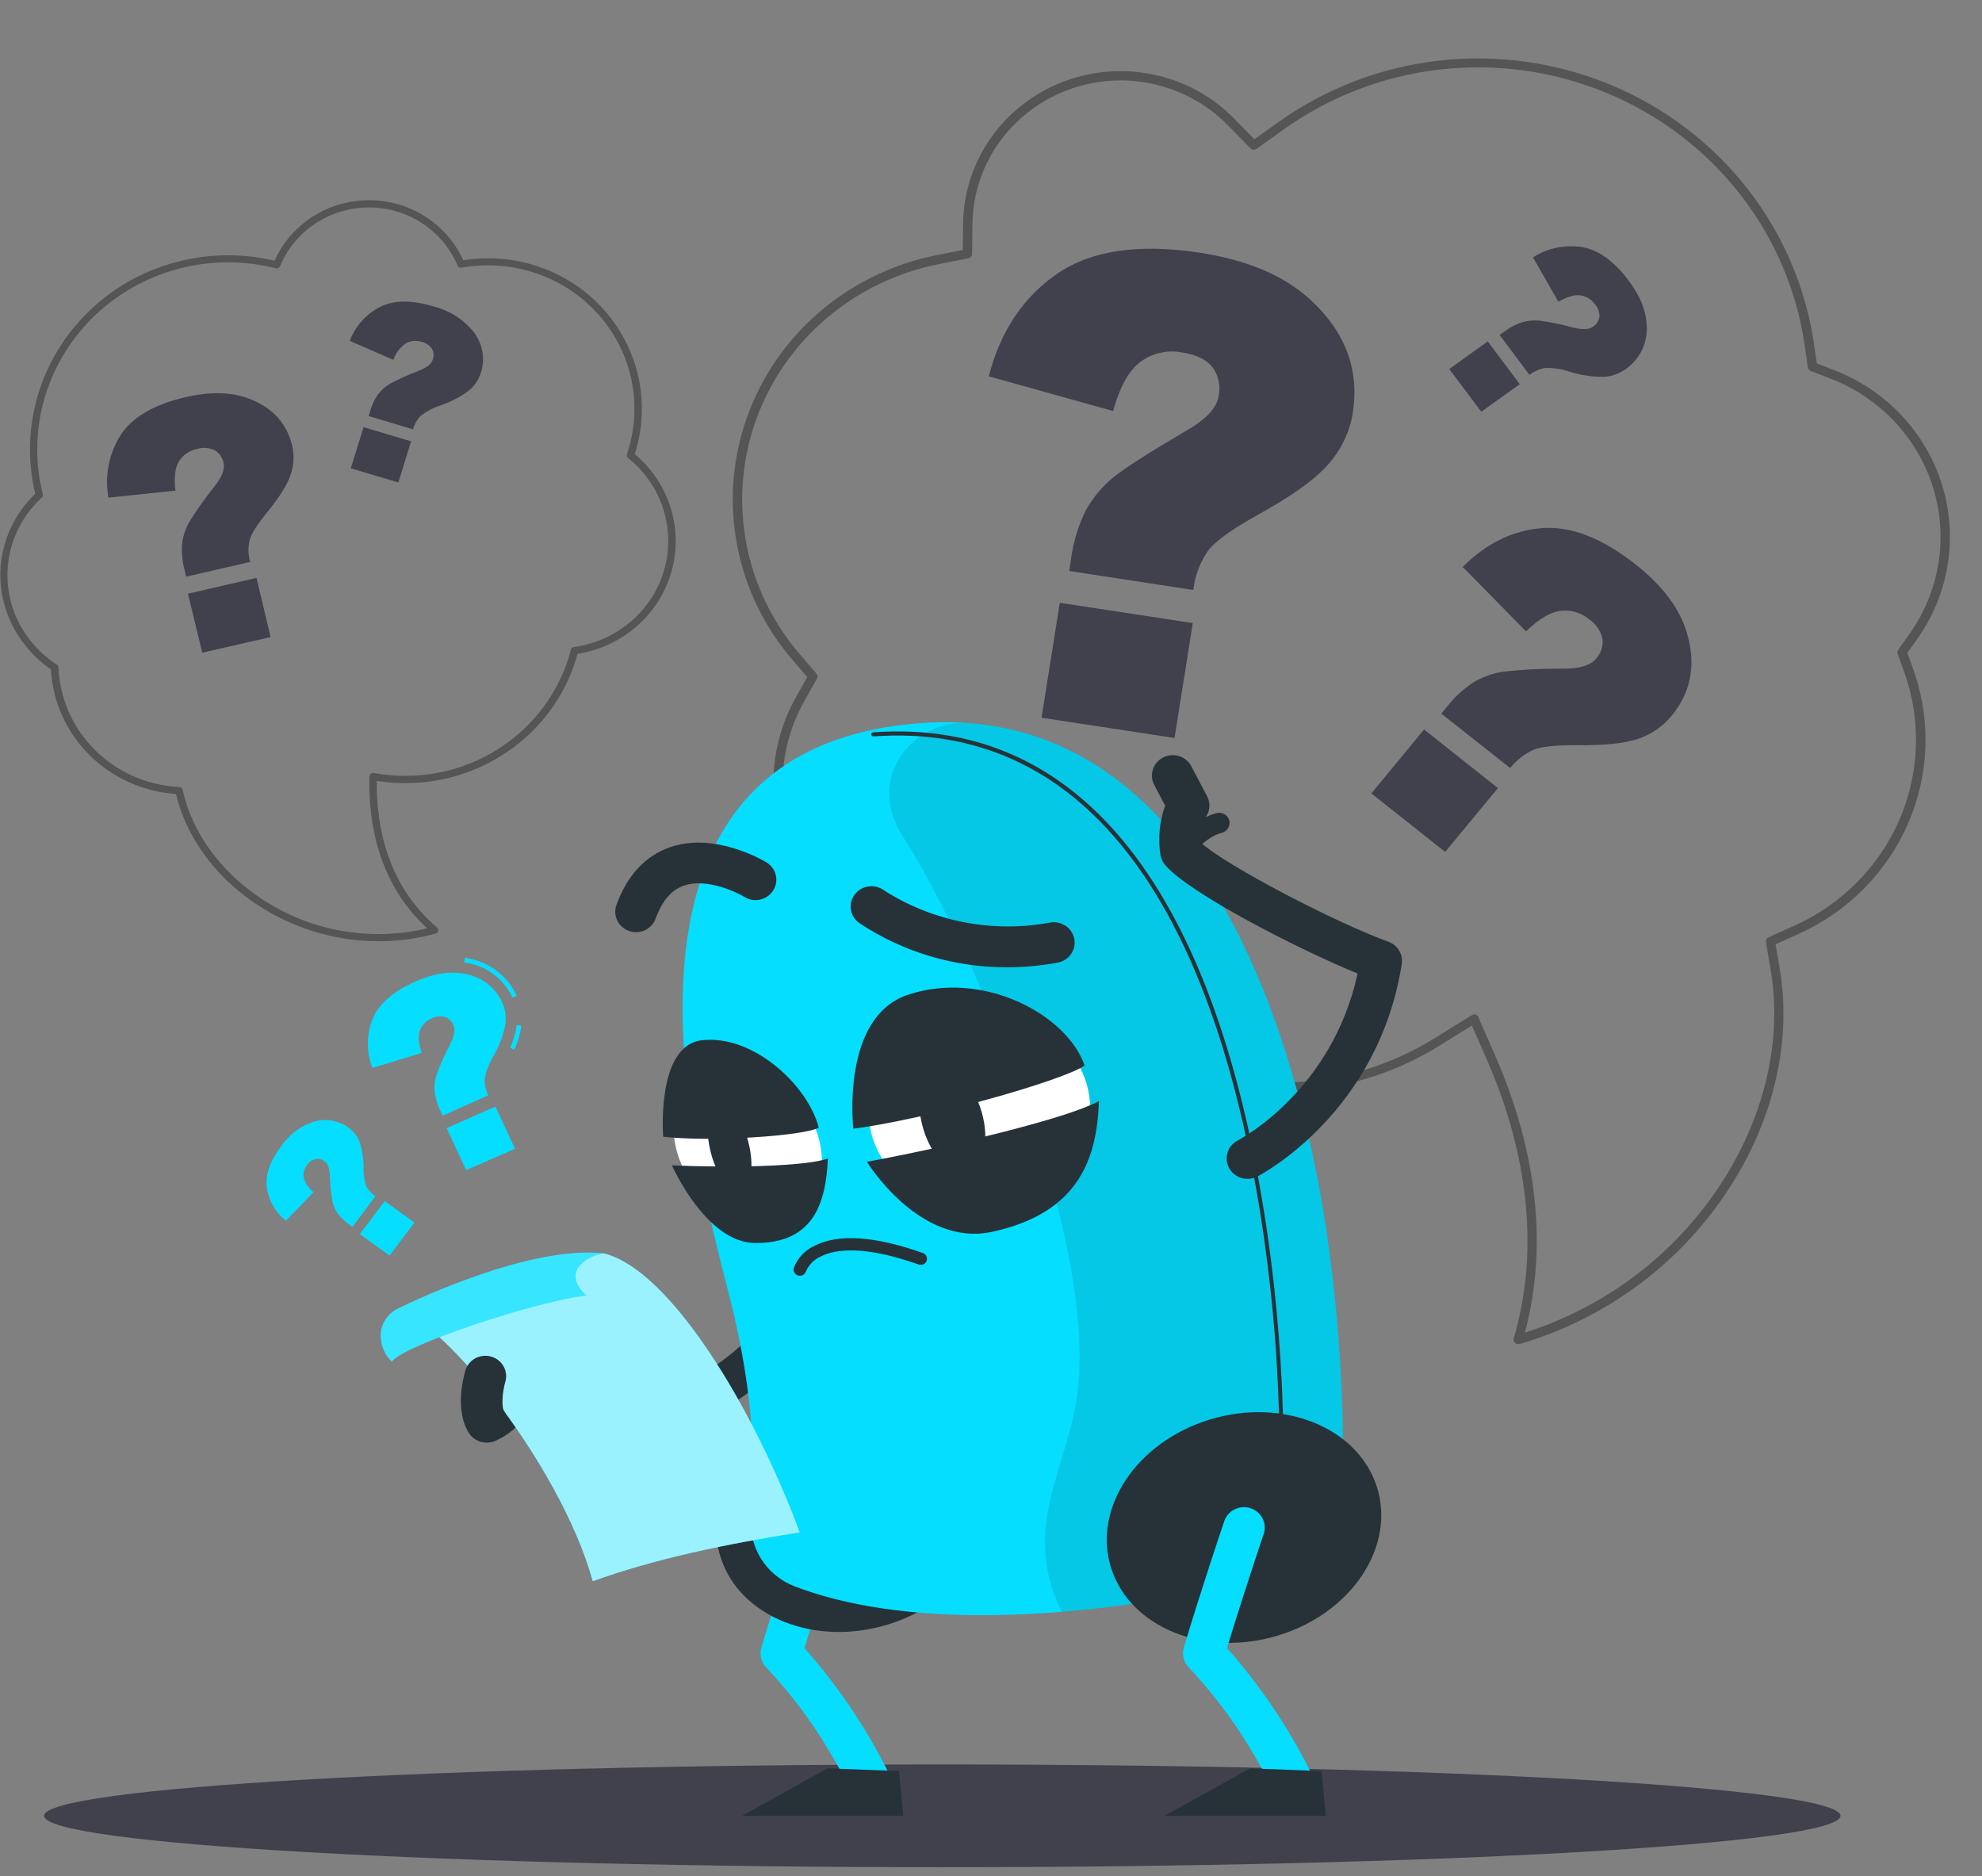 <svg width="56" height="53" viewBox="0 0 56 53" fill="none" xmlns="http://www.w3.org/2000/svg">
<rect x="0" y="0" width="56" height="53" fill="#808080" stroke="none"/>
<g clip-path="url(#clip0_312_11787)">
<path d="M42.896 37.974C42.879 37.974 42.862 37.971 42.846 37.964C42.83 37.958 42.816 37.948 42.803 37.937C42.787 37.92 42.775 37.9 42.769 37.877C42.763 37.854 42.764 37.831 42.771 37.808C43.662 34.767 42.849 31.85 42.012 29.94L41.586 28.971L40.678 29.537C38.852 30.674 36.653 31.087 34.528 30.69C32.404 30.294 30.513 29.118 29.242 27.403L28.878 26.912L28.279 27.058C27.299 27.297 26.27 27.25 25.317 26.924C24.365 26.597 23.53 26.004 22.917 25.219C22.303 24.434 21.937 23.49 21.864 22.504C21.79 21.518 22.013 20.532 22.504 19.668L22.809 19.127L22.402 18.655C21.595 17.72 21.051 16.595 20.824 15.392C20.596 14.188 20.693 12.947 21.104 11.792C21.515 10.636 22.227 9.605 23.169 8.801C24.111 7.997 25.25 7.447 26.475 7.206L27.203 7.062L27.211 6.336C27.217 5.468 27.489 4.621 27.99 3.904C28.491 3.188 29.2 2.634 30.024 2.315C30.849 1.995 31.752 1.925 32.618 2.112C33.484 2.298 34.273 2.735 34.885 3.364L35.44 3.933L36.094 3.469C37.432 2.507 39.002 1.903 40.65 1.714C42.299 1.525 43.969 1.759 45.497 2.392C47.026 3.026 48.36 4.037 49.37 5.327C50.379 6.617 51.03 8.142 51.258 9.753L51.332 10.266L51.828 10.458C52.554 10.739 53.205 11.178 53.732 11.741C54.26 12.304 54.651 12.977 54.875 13.709C55.099 14.441 55.151 15.213 55.028 15.968C54.904 16.723 54.607 17.44 54.16 18.066L53.89 18.445L54.048 18.881C54.564 20.303 54.517 21.863 53.916 23.253C53.316 24.643 52.206 25.762 50.805 26.39L50.167 26.677L50.284 27.354C50.677 29.679 49.966 32.218 48.321 34.322C46.962 36.065 45.075 37.343 42.931 37.972C42.919 37.974 42.908 37.975 42.896 37.974ZM41.646 28.657C41.659 28.655 41.672 28.655 41.684 28.657C41.702 28.663 41.719 28.672 41.733 28.684C41.747 28.697 41.758 28.712 41.766 28.729L42.251 29.834C43.086 31.736 43.894 34.617 43.085 37.648C45.085 37.011 46.839 35.792 48.115 34.155C49.715 32.103 50.411 29.641 50.026 27.387L49.895 26.617C49.89 26.589 49.895 26.561 49.908 26.536C49.921 26.511 49.942 26.491 49.968 26.479L50.696 26.152C52.035 25.55 53.096 24.48 53.67 23.151C54.243 21.822 54.289 20.331 53.797 18.97L53.616 18.473C53.609 18.453 53.607 18.433 53.61 18.412C53.613 18.392 53.621 18.373 53.633 18.356L53.941 17.923C54.366 17.328 54.648 16.647 54.766 15.931C54.883 15.215 54.834 14.481 54.621 13.786C54.408 13.091 54.037 12.453 53.536 11.918C53.035 11.384 52.418 10.967 51.729 10.7L51.161 10.48C51.139 10.471 51.121 10.458 51.106 10.44C51.092 10.422 51.083 10.401 51.08 10.379L50.995 9.787C50.774 8.22 50.142 6.736 49.159 5.48C48.177 4.225 46.879 3.241 45.392 2.624C43.904 2.008 42.279 1.781 40.676 1.965C39.072 2.15 37.545 2.739 36.243 3.676L35.501 4.205C35.476 4.223 35.444 4.232 35.413 4.23C35.381 4.227 35.352 4.213 35.33 4.191L34.695 3.541C34.303 3.14 33.832 2.821 33.311 2.603C32.79 2.385 32.23 2.272 31.663 2.271C30.559 2.271 29.5 2.699 28.715 3.46C27.931 4.222 27.485 5.256 27.475 6.338L27.466 7.169C27.466 7.199 27.456 7.228 27.437 7.251C27.418 7.275 27.391 7.291 27.361 7.297L26.53 7.461C25.35 7.694 24.253 8.223 23.346 8.998C22.438 9.772 21.753 10.765 21.356 11.878C20.96 12.991 20.867 14.186 21.085 15.346C21.304 16.505 21.827 17.588 22.603 18.489L23.068 19.029C23.085 19.049 23.096 19.074 23.098 19.1C23.101 19.125 23.095 19.151 23.082 19.174L22.734 19.792C22.554 20.11 22.411 20.445 22.307 20.794C22.068 21.607 22.051 22.467 22.259 23.289C22.466 24.11 22.891 24.863 23.49 25.473C24.089 26.083 24.841 26.527 25.671 26.762C26.5 26.996 27.379 27.013 28.217 26.809L28.903 26.643C28.928 26.637 28.955 26.638 28.979 26.646C29.004 26.655 29.025 26.671 29.04 26.692L29.455 27.252C30.686 28.917 32.519 30.058 34.58 30.443C36.641 30.828 38.774 30.427 40.543 29.323L41.581 28.682C41.6 28.668 41.623 28.66 41.646 28.657Z" fill="#555555"/>
<path d="M33.717 16.668L30.209 16.131L30.263 15.787C30.324 15.302 30.47 14.831 30.692 14.393C30.888 14.047 31.147 13.739 31.457 13.485C31.772 13.229 32.458 12.79 33.514 12.17C34.076 11.847 34.383 11.521 34.431 11.189C34.462 11.048 34.462 10.902 34.431 10.761C34.401 10.619 34.34 10.486 34.254 10.369C34.084 10.155 33.794 10.017 33.389 9.955C33.189 9.918 32.983 9.921 32.785 9.966C32.586 10.01 32.399 10.094 32.235 10.212C31.904 10.452 31.642 10.919 31.45 11.612L27.937 10.631C28.265 9.36 28.909 8.394 29.869 7.734C30.829 7.074 32.17 6.876 33.892 7.139C35.235 7.343 36.274 7.783 37.012 8.457C38.013 9.37 38.416 10.445 38.22 11.681C38.132 12.202 37.901 12.69 37.551 13.092C37.186 13.524 36.502 14.016 35.5 14.566C34.802 14.956 34.348 15.283 34.139 15.55C33.904 15.882 33.76 16.267 33.717 16.668ZM29.944 17.029L33.701 17.602L33.186 20.849L29.428 20.276L29.944 17.029Z" fill="#41414D"/>
<path d="M42.67 21.699L40.722 20.16L40.88 19.97C41.093 19.695 41.352 19.458 41.646 19.268C41.891 19.125 42.16 19.027 42.441 18.98C43.016 18.914 43.595 18.884 44.174 18.891C44.633 18.891 44.938 18.798 45.09 18.613C45.16 18.538 45.214 18.449 45.246 18.352C45.279 18.255 45.29 18.152 45.278 18.051C45.23 17.826 45.094 17.627 44.9 17.497C44.791 17.405 44.664 17.336 44.527 17.295C44.39 17.253 44.246 17.24 44.103 17.256C43.813 17.287 43.485 17.48 43.117 17.837L41.328 16.017C41.988 15.355 42.73 14.99 43.553 14.921C44.377 14.851 45.268 15.197 46.226 15.956C46.971 16.546 47.446 17.176 47.651 17.845C47.932 18.75 47.79 19.545 47.223 20.231C46.982 20.52 46.666 20.739 46.307 20.865C45.928 21 45.332 21.063 44.522 21.052C43.955 21.052 43.56 21.088 43.335 21.18C43.073 21.297 42.844 21.476 42.67 21.699ZM40.236 20.608L42.323 22.264L40.832 24.067L38.746 22.415L40.236 20.608Z" fill="#41414D"/>
<path d="M43.214 10.591L42.371 9.463L42.487 9.379C42.644 9.259 42.821 9.166 43.01 9.102C43.166 9.058 43.329 9.043 43.491 9.057C43.817 9.102 44.139 9.168 44.457 9.255C44.711 9.319 44.892 9.311 45.004 9.232C45.053 9.2 45.096 9.159 45.128 9.11C45.16 9.062 45.182 9.007 45.191 8.95C45.196 8.818 45.149 8.689 45.06 8.591C45.014 8.525 44.954 8.469 44.884 8.427C44.815 8.384 44.738 8.356 44.657 8.344C44.493 8.321 44.284 8.38 44.029 8.524L43.313 7.269C43.723 7.008 44.218 6.906 44.701 6.981C45.166 7.061 45.605 7.377 46.019 7.93C46.341 8.363 46.51 8.777 46.525 9.173C46.545 9.414 46.502 9.656 46.399 9.876C46.295 10.096 46.135 10.286 45.934 10.427C45.76 10.551 45.556 10.626 45.341 10.645C44.998 10.652 44.657 10.601 44.331 10.495C44.114 10.423 43.887 10.389 43.658 10.395C43.496 10.423 43.343 10.491 43.214 10.591ZM42.036 9.645L42.94 10.853L41.852 11.632L40.949 10.426L42.036 9.645Z" fill="#41414D"/>
<path d="M10.7 26.591C9.594 26.59 8.508 26.295 7.559 25.739C6.23 24.969 5.292 23.761 4.972 22.431C4.046 22.368 3.175 21.975 2.524 21.327C1.873 20.678 1.487 19.819 1.438 18.91C1.159 18.721 0.913 18.489 0.708 18.224C0.21 17.602 -0.036 16.822 0.017 16.034C0.07 15.245 0.419 14.503 0.996 13.951C0.777 13.039 0.8 12.088 1.063 11.187C1.326 10.287 1.82 9.467 2.498 8.807C3.176 8.146 4.015 7.667 4.936 7.415C5.857 7.162 6.828 7.145 7.758 7.365C7.96 6.911 8.28 6.517 8.685 6.221C9.091 5.925 9.568 5.737 10.07 5.677C10.571 5.616 11.081 5.684 11.547 5.875C12.014 6.065 12.422 6.372 12.731 6.764C12.875 6.945 12.996 7.143 13.091 7.353C13.823 7.236 14.574 7.303 15.271 7.551C15.969 7.798 16.59 8.216 17.075 8.765C17.561 9.314 17.895 9.976 18.045 10.687C18.196 11.399 18.157 12.136 17.934 12.829C18.413 13.229 18.766 13.755 18.949 14.345C19.132 14.935 19.139 15.564 18.969 16.158C18.799 16.752 18.459 17.285 17.988 17.695C17.518 18.105 16.938 18.375 16.317 18.472C16.036 19.511 15.413 20.431 14.544 21.088C13.997 21.503 13.369 21.805 12.698 21.972C12.027 22.139 11.328 22.169 10.645 22.06C10.632 23.305 10.926 24.994 12.347 26.202C12.36 26.214 12.37 26.229 12.376 26.246C12.382 26.263 12.383 26.282 12.379 26.299C12.375 26.317 12.367 26.333 12.354 26.346C12.341 26.359 12.325 26.369 12.307 26.373C11.785 26.52 11.243 26.593 10.7 26.591ZM6.432 7.411C5.615 7.414 4.809 7.598 4.076 7.95C3.342 8.302 2.699 8.812 2.197 9.443C1.694 10.073 1.343 10.808 1.172 11.59C1.001 12.373 1.014 13.183 1.209 13.96C1.214 13.978 1.213 13.996 1.208 14.013C1.203 14.03 1.193 14.046 1.179 14.058C0.62 14.572 0.278 15.272 0.219 16.021C0.161 16.769 0.391 17.512 0.864 18.104C1.071 18.365 1.322 18.592 1.604 18.774C1.618 18.783 1.63 18.795 1.638 18.808C1.646 18.822 1.651 18.838 1.652 18.854C1.687 19.733 2.057 20.568 2.689 21.194C3.321 21.82 4.169 22.191 5.066 22.235C5.089 22.236 5.11 22.245 5.127 22.259C5.144 22.274 5.156 22.293 5.161 22.315C5.45 23.619 6.365 24.804 7.669 25.566C8.989 26.346 10.572 26.583 12.07 26.225C10.666 24.942 10.404 23.191 10.438 21.934C10.439 21.919 10.442 21.905 10.449 21.892C10.456 21.879 10.465 21.867 10.477 21.858C10.488 21.849 10.502 21.842 10.516 21.839C10.53 21.835 10.545 21.834 10.56 21.837C11.767 22.06 13.015 21.824 14.05 21.177C15.085 20.53 15.829 19.52 16.131 18.354C16.135 18.334 16.146 18.316 16.161 18.303C16.176 18.289 16.195 18.28 16.216 18.278C16.811 18.197 17.369 17.948 17.822 17.561C18.275 17.174 18.603 16.666 18.766 16.099C18.928 15.532 18.918 14.931 18.737 14.37C18.556 13.808 18.211 13.311 17.746 12.938C17.73 12.925 17.718 12.908 17.712 12.889C17.706 12.869 17.707 12.848 17.713 12.829C17.941 12.161 17.987 11.446 17.846 10.755C17.706 10.064 17.384 9.421 16.912 8.889C16.44 8.357 15.835 7.955 15.156 7.723C14.478 7.49 13.749 7.435 13.042 7.562C13.018 7.567 12.994 7.563 12.974 7.552C12.953 7.541 12.937 7.524 12.928 7.502C12.723 7.015 12.374 6.598 11.927 6.306C11.479 6.014 10.953 5.858 10.415 5.86C9.877 5.862 9.352 6.021 8.906 6.316C8.461 6.612 8.115 7.03 7.913 7.519C7.904 7.541 7.886 7.56 7.864 7.571C7.842 7.582 7.817 7.585 7.793 7.579C7.348 7.467 6.891 7.411 6.432 7.411Z" fill="#555555"/>
<path d="M7.068 15.875L5.26 16.291L5.218 16.114C5.15 15.867 5.126 15.611 5.146 15.355C5.171 15.15 5.235 14.952 5.334 14.769C5.555 14.409 5.8 14.063 6.066 13.734C6.275 13.469 6.358 13.252 6.316 13.082C6.304 13.007 6.275 12.936 6.232 12.874C6.188 12.811 6.132 12.758 6.066 12.719C5.91 12.644 5.73 12.632 5.564 12.684C5.46 12.705 5.361 12.746 5.274 12.806C5.186 12.866 5.113 12.943 5.057 13.032C4.945 13.213 4.912 13.488 4.958 13.861L3.064 14.059C2.953 13.445 3.077 12.814 3.412 12.284C3.745 11.779 4.355 11.424 5.245 11.22C5.936 11.06 6.528 11.072 7.021 11.257C7.689 11.506 8.1 11.949 8.254 12.587C8.318 12.857 8.304 13.139 8.214 13.402C8.127 13.682 7.895 14.052 7.517 14.513C7.255 14.836 7.101 15.082 7.055 15.251C7.006 15.457 7.01 15.671 7.068 15.875ZM5.311 16.772L7.248 16.326L7.645 17.998L5.714 18.439L5.311 16.772Z" fill="#41414D"/>
<path d="M11.67 12.129L10.416 11.754L10.454 11.626C10.502 11.451 10.58 11.286 10.684 11.137C10.774 11.021 10.885 10.921 11.011 10.845C11.277 10.704 11.551 10.58 11.833 10.474C12.056 10.389 12.187 10.285 12.226 10.163C12.245 10.113 12.253 10.059 12.25 10.006C12.246 9.953 12.231 9.901 12.205 9.854C12.136 9.754 12.031 9.684 11.911 9.657C11.839 9.634 11.764 9.625 11.689 9.632C11.615 9.638 11.542 9.66 11.476 9.695C11.306 9.809 11.179 9.975 11.115 10.166L9.882 9.629C10.038 9.216 10.343 8.874 10.741 8.669C11.126 8.475 11.627 8.47 12.243 8.655C12.658 8.757 13.032 8.981 13.314 9.296C13.466 9.461 13.57 9.662 13.618 9.88C13.666 10.097 13.655 10.323 13.586 10.534C13.527 10.722 13.416 10.889 13.267 11.019C13.017 11.209 12.737 11.357 12.438 11.455C12.239 11.52 12.053 11.618 11.888 11.745C11.784 11.853 11.709 11.985 11.67 12.129ZM10.272 12.068L11.615 12.468L11.255 13.63L9.911 13.23L10.272 12.068Z" fill="#41414D"/>
<path d="M26.624 52.75C40.64 52.75 52.002 52.1 52.002 51.298C52.002 50.497 40.64 49.847 26.624 49.847C12.608 49.847 1.246 50.497 1.246 51.298C1.246 52.1 12.608 52.75 26.624 52.75Z" fill="#41414D"/>
<path d="M14.531 29.652L14.411 29.602C14.505 29.399 14.569 29.183 14.6 28.961L14.731 28.975C14.698 29.209 14.631 29.437 14.531 29.652ZM14.48 28.185C14.358 27.919 14.169 27.687 13.93 27.513C13.691 27.338 13.41 27.227 13.115 27.189L13.136 27.061C13.453 27.102 13.754 27.222 14.01 27.409C14.266 27.597 14.469 27.845 14.599 28.131L14.48 28.185Z" fill="#05DEFF"/>
<path d="M13.797 30.942L12.506 31.519L12.448 31.391C12.36 31.216 12.303 31.029 12.28 30.835C12.267 30.678 12.284 30.52 12.331 30.369C12.442 30.067 12.574 29.774 12.723 29.489C12.839 29.261 12.868 29.086 12.811 28.964C12.79 28.911 12.758 28.862 12.716 28.822C12.674 28.781 12.624 28.75 12.569 28.73C12.44 28.698 12.304 28.715 12.188 28.777C12.113 28.808 12.046 28.854 11.99 28.912C11.934 28.969 11.89 29.037 11.862 29.112C11.805 29.262 11.823 29.473 11.915 29.745L10.524 30.171C10.351 29.727 10.351 29.236 10.524 28.793C10.699 28.365 11.101 28.012 11.731 27.732C12.223 27.512 12.668 27.436 13.065 27.501C13.308 27.53 13.539 27.62 13.736 27.763C13.932 27.906 14.088 28.096 14.187 28.316C14.275 28.508 14.308 28.721 14.281 28.931C14.218 29.259 14.098 29.573 13.928 29.862C13.813 30.053 13.734 30.263 13.695 30.481C13.689 30.641 13.724 30.799 13.797 30.942ZM12.619 31.87L13.998 31.262L14.552 32.454L13.172 33.058L12.619 31.87Z" fill="#05DEFF"/>
<path d="M10.608 33.793L9.954 34.665L9.87 34.597C9.742 34.51 9.631 34.403 9.539 34.28C9.469 34.178 9.42 34.063 9.394 33.943C9.351 33.697 9.326 33.447 9.319 33.198C9.309 32.999 9.26 32.87 9.175 32.813C9.139 32.783 9.097 32.762 9.052 32.749C9.007 32.737 8.96 32.735 8.913 32.743C8.813 32.768 8.727 32.831 8.672 32.917C8.633 32.966 8.605 33.022 8.589 33.082C8.573 33.142 8.57 33.205 8.58 33.266C8.625 33.43 8.724 33.575 8.861 33.679L8.076 34.488C7.785 34.25 7.593 33.916 7.538 33.549C7.49 33.195 7.627 32.804 7.949 32.376C8.148 32.082 8.434 31.855 8.768 31.723C8.945 31.652 9.137 31.627 9.327 31.65C9.517 31.674 9.697 31.746 9.849 31.859C9.985 31.957 10.09 32.091 10.153 32.244C10.237 32.492 10.278 32.752 10.273 33.013C10.269 33.188 10.296 33.361 10.354 33.526C10.415 33.634 10.502 33.726 10.608 33.793ZM10.167 34.865L10.869 33.931L11.709 34.538L11.008 35.471L10.167 34.865Z" fill="#05DEFF"/>
<path d="M24.542 50.837C24.434 50.837 24.328 50.808 24.235 50.753C24.143 50.698 24.068 50.619 24.018 50.525C23.495 49.53 22.831 48.362 21.642 47.098C21.574 47.025 21.526 46.936 21.503 46.84C21.48 46.744 21.483 46.644 21.512 46.549C21.953 45.047 22.646 42.994 22.653 42.974C22.675 42.899 22.712 42.83 22.762 42.77C22.812 42.711 22.874 42.661 22.944 42.626C23.014 42.59 23.09 42.568 23.169 42.562C23.248 42.555 23.327 42.564 23.402 42.589C23.477 42.613 23.546 42.652 23.605 42.703C23.664 42.754 23.712 42.816 23.747 42.886C23.781 42.955 23.8 43.031 23.804 43.108C23.808 43.185 23.796 43.263 23.768 43.335C23.762 43.354 23.163 45.123 22.73 46.56C23.654 47.604 24.438 48.759 25.063 49.997C25.109 50.085 25.131 50.183 25.127 50.282C25.123 50.38 25.093 50.476 25.041 50.561C24.988 50.645 24.915 50.715 24.827 50.763C24.739 50.811 24.64 50.837 24.539 50.837H24.542Z" fill="#05DEFF"/>
<path d="M25.52 51.298H20.966L23.379 49.957L25.402 50.034L25.52 51.298Z" fill="#263238"/>
<path d="M25.086 45.894C27.159 45.259 28.403 43.38 27.866 41.697C27.329 40.014 25.214 39.164 23.141 39.799C21.068 40.434 19.824 42.313 20.361 43.996C20.898 45.679 23.013 46.529 25.086 45.894Z" fill="#263238"/>
<path d="M13.751 40.752C13.615 40.752 13.484 40.705 13.38 40.621C13.275 40.536 13.203 40.419 13.177 40.289C13.15 40.159 13.171 40.023 13.234 39.906C13.298 39.789 13.401 39.697 13.526 39.645C13.627 39.604 13.717 39.538 13.785 39.453C13.854 39.368 13.9 39.268 13.918 39.162C13.93 39.037 13.983 38.919 14.07 38.826C14.157 38.733 14.273 38.671 14.399 38.649C14.545 38.62 14.689 38.583 14.831 38.54C15.627 38.313 16.612 38.027 19.714 38.881C22.774 37.205 22.81 34.061 22.81 33.925C22.81 33.772 22.871 33.626 22.981 33.518C23.09 33.41 23.239 33.349 23.395 33.348C23.55 33.348 23.698 33.408 23.809 33.514C23.919 33.621 23.981 33.767 23.983 33.918C23.983 34.086 23.964 38.033 20.056 40.01C19.923 40.077 19.768 40.092 19.624 40.051C16.666 39.215 15.828 39.453 15.165 39.644L14.984 39.695C14.896 39.922 14.763 40.129 14.591 40.303C14.419 40.477 14.212 40.614 13.984 40.707C13.91 40.737 13.831 40.753 13.751 40.752Z" fill="#263238"/>
<path d="M20.613 36.635C19.5 32.298 16.532 21.11 26.041 20.427C34.573 19.812 36.913 30.942 37.483 34.789C37.767 36.736 37.922 38.699 37.946 40.665C37.957 41.66 37.613 42.627 36.973 43.4C36.334 44.172 35.439 44.702 34.443 44.897C29.795 45.823 25.397 45.954 22.434 44.808C22.045 44.655 21.717 44.382 21.499 44.03C21.281 43.678 21.186 43.267 21.226 42.858C21.34 41.617 21.342 39.47 20.613 36.635Z" fill="#05DEFF"/>
<path opacity="0.1" d="M37.488 34.792C36.951 31.16 34.841 21.071 27.454 20.43C27.033 20.388 26.608 20.469 26.234 20.663C25.859 20.858 25.552 21.156 25.351 21.521C25.021 22.147 25.031 22.905 25.525 23.655C27.148 26.134 31.031 34.683 30.445 39.342C30.183 41.462 28.82 43.154 30.001 45.537C31.494 45.409 32.977 45.195 34.444 44.896C35.439 44.701 36.334 44.171 36.974 43.399C37.613 42.626 37.957 41.659 37.946 40.664C37.924 38.699 37.771 36.738 37.488 34.792Z" fill="black"/>
<path d="M36.21 40.725C36.195 40.725 36.18 40.72 36.169 40.709C36.158 40.699 36.152 40.684 36.151 40.669C36.129 38.705 35.975 36.745 35.689 34.801C34.276 25.227 30.471 20.386 24.681 20.804C24.674 20.804 24.666 20.803 24.659 20.801C24.651 20.799 24.645 20.795 24.639 20.79C24.633 20.785 24.628 20.779 24.625 20.772C24.621 20.765 24.619 20.758 24.619 20.75C24.618 20.735 24.623 20.72 24.634 20.708C24.644 20.697 24.658 20.69 24.674 20.689C30.531 20.265 34.382 25.141 35.799 34.784C36.085 36.733 36.239 38.699 36.263 40.668C36.263 40.683 36.257 40.698 36.245 40.709C36.234 40.719 36.219 40.725 36.204 40.725H36.21Z" fill="#263238"/>
<path d="M36.122 46.201C38.194 45.566 39.439 43.687 38.902 42.004C38.365 40.321 36.249 39.471 34.177 40.105C32.104 40.74 30.859 42.619 31.396 44.303C31.933 45.986 34.049 46.836 36.122 46.201Z" fill="#263238"/>
<path d="M36.48 50.837C36.372 50.837 36.266 50.808 36.173 50.753C36.081 50.698 36.006 50.619 35.956 50.525C35.433 49.53 34.769 48.362 33.579 47.097C33.511 47.024 33.464 46.936 33.441 46.84C33.418 46.743 33.42 46.643 33.448 46.548C33.891 45.047 34.583 42.994 34.591 42.973C34.615 42.901 34.654 42.835 34.704 42.778C34.754 42.721 34.816 42.674 34.885 42.64C34.953 42.606 35.029 42.586 35.105 42.581C35.182 42.575 35.259 42.584 35.333 42.608C35.406 42.632 35.473 42.67 35.532 42.719C35.59 42.768 35.638 42.828 35.672 42.896C35.707 42.963 35.727 43.037 35.733 43.112C35.739 43.188 35.729 43.263 35.705 43.335C35.698 43.354 35.102 45.122 34.668 46.56C35.592 47.603 36.375 48.758 36.999 49.997C37.045 50.085 37.067 50.182 37.064 50.281C37.06 50.38 37.03 50.476 36.978 50.56C36.925 50.645 36.852 50.714 36.764 50.763C36.676 50.811 36.577 50.837 36.476 50.837H36.48Z" fill="#05DEFF"/>
<path d="M35.247 33.303C35.116 33.304 34.988 33.261 34.885 33.181C34.781 33.102 34.708 32.991 34.676 32.866C34.645 32.742 34.657 32.61 34.71 32.493C34.764 32.375 34.856 32.279 34.972 32.219C35.085 32.16 37.641 30.791 38.358 27.503C36.657 26.806 33.591 25.23 32.921 24.437C32.855 24.361 32.81 24.269 32.79 24.171C32.713 23.697 32.758 23.212 32.921 22.76L32.612 22.175C32.541 22.039 32.527 21.881 32.575 21.735C32.623 21.589 32.727 21.468 32.866 21.398C33.005 21.328 33.167 21.315 33.315 21.361C33.464 21.408 33.588 21.511 33.659 21.647L34.103 22.488C34.151 22.576 34.174 22.675 34.171 22.774C34.168 22.874 34.138 22.971 34.085 23.056C33.965 23.291 33.914 23.553 33.938 23.814C34.693 24.482 37.734 26.063 39.23 26.606C39.357 26.652 39.464 26.739 39.532 26.854C39.6 26.968 39.627 27.102 39.606 27.233C38.942 31.435 35.661 33.166 35.522 33.238C35.437 33.282 35.343 33.304 35.247 33.303Z" fill="#263238"/>
<path d="M33.374 24.357C33.321 24.357 33.27 24.343 33.224 24.316C33.179 24.289 33.142 24.251 33.117 24.206C33.092 24.16 33.079 24.109 33.081 24.057C33.083 24.006 33.099 23.956 33.128 23.912C33.149 23.881 33.633 23.164 34.372 22.971C34.409 22.961 34.448 22.959 34.486 22.963C34.524 22.968 34.561 22.981 34.594 23C34.627 23.018 34.657 23.044 34.68 23.073C34.704 23.103 34.721 23.137 34.731 23.174C34.741 23.21 34.743 23.248 34.738 23.286C34.733 23.323 34.721 23.359 34.702 23.392C34.682 23.425 34.657 23.453 34.626 23.476C34.596 23.499 34.561 23.516 34.523 23.526C34.009 23.662 33.623 24.221 33.62 24.226C33.594 24.266 33.557 24.299 33.514 24.322C33.471 24.345 33.423 24.357 33.374 24.357Z" fill="#263238"/>
<path d="M37.458 51.298H32.904L35.318 49.957L37.34 50.034L37.458 51.298Z" fill="#263238"/>
<path d="M27.922 34.117C29.644 33.967 30.929 32.615 30.792 31.096C30.655 29.577 29.147 28.467 27.425 28.616C25.702 28.766 24.417 30.118 24.555 31.637C24.692 33.156 26.2 34.266 27.922 34.117Z" fill="white"/>
<path d="M27.337 33.116C27.794 32.988 27.972 32.224 27.735 31.41C27.498 30.595 26.936 30.038 26.479 30.166C26.023 30.293 25.844 31.057 26.081 31.872C26.318 32.686 26.88 33.243 27.337 33.116Z" fill="#263238"/>
<path d="M24.111 31.886C26.087 31.638 30.001 30.544 30.646 30.103C30.138 28.646 27.766 27.399 25.657 28.102C23.744 28.734 24.111 31.886 24.111 31.886Z" fill="#263238"/>
<path d="M24.494 32.822C26.948 32.365 30.138 31.599 31.05 31.107C30.994 32.675 30.527 34.263 28.024 34.801C25.977 35.238 24.494 32.822 24.494 32.822Z" fill="#263238"/>
<path d="M22.473 34.33C23.36 33.755 23.477 32.396 22.734 31.296C21.991 30.196 20.669 29.77 19.782 30.345C18.894 30.92 18.777 32.279 19.52 33.379C20.264 34.48 21.585 34.905 22.473 34.33Z" fill="white"/>
<path d="M21.171 32.376C21.319 33.063 21.191 33.636 20.883 33.658C20.576 33.68 20.206 33.137 20.057 32.45C19.908 31.763 20.038 31.191 20.344 31.168C20.65 31.145 21.022 31.688 21.171 32.376Z" fill="#263238"/>
<path d="M18.738 32.113C20.064 32.266 22.697 32.095 23.134 31.857C22.811 30.622 21.243 29.211 19.817 29.39C18.532 29.552 18.738 32.113 18.738 32.113Z" fill="#263238"/>
<path d="M18.984 32.922C20.632 32.996 22.78 32.955 23.392 32.727C23.336 33.96 23.006 35.135 21.323 35.115C19.948 35.1 18.984 32.922 18.984 32.922Z" fill="#263238"/>
<path d="M28.468 27.326C26.97 27.334 25.506 26.896 24.268 26.07C24.144 25.977 24.062 25.841 24.041 25.69C24.019 25.539 24.06 25.386 24.154 25.264C24.248 25.143 24.387 25.062 24.541 25.042C24.696 25.021 24.852 25.061 24.976 25.153C26.361 26.038 28.042 26.364 29.667 26.064C29.743 26.05 29.821 26.051 29.896 26.066C29.971 26.082 30.043 26.112 30.107 26.154C30.171 26.197 30.225 26.251 30.267 26.314C30.309 26.377 30.339 26.448 30.353 26.522C30.367 26.596 30.367 26.673 30.351 26.747C30.335 26.82 30.305 26.89 30.261 26.953C30.218 27.015 30.163 27.069 30.098 27.11C30.034 27.151 29.961 27.18 29.886 27.194C29.418 27.281 28.944 27.326 28.468 27.326Z" fill="#263238"/>
<path d="M17.969 26.335C17.875 26.334 17.783 26.312 17.7 26.269C17.616 26.227 17.545 26.165 17.491 26.09C17.436 26.015 17.402 25.928 17.389 25.837C17.376 25.745 17.386 25.652 17.417 25.566C17.727 24.717 18.244 24.166 18.951 23.928C20.231 23.496 21.611 24.336 21.67 24.372C21.798 24.454 21.889 24.583 21.921 24.731C21.954 24.878 21.926 25.032 21.844 25.159C21.762 25.287 21.633 25.378 21.483 25.413C21.333 25.448 21.176 25.424 21.044 25.346C20.782 25.183 19.948 24.806 19.329 25.017C18.973 25.139 18.709 25.445 18.522 25.955C18.481 26.067 18.405 26.163 18.307 26.231C18.208 26.299 18.09 26.335 17.969 26.335Z" fill="#263238"/>
<path d="M22.596 36.04C22.58 36.04 22.563 36.037 22.548 36.032C22.503 36.02 22.466 35.991 22.443 35.952C22.421 35.912 22.415 35.865 22.427 35.822C22.479 35.683 22.559 35.556 22.661 35.447C22.764 35.339 22.887 35.251 23.024 35.19C23.697 34.85 24.726 34.92 26.075 35.399C26.097 35.407 26.117 35.418 26.134 35.434C26.151 35.449 26.165 35.468 26.175 35.488C26.185 35.509 26.19 35.531 26.191 35.554C26.192 35.577 26.188 35.599 26.18 35.621C26.172 35.642 26.16 35.662 26.145 35.678C26.129 35.695 26.11 35.709 26.089 35.718C26.068 35.728 26.046 35.733 26.023 35.734C26 35.735 25.977 35.731 25.955 35.723C24.406 35.174 23.599 35.292 23.206 35.49C23.01 35.571 22.854 35.724 22.772 35.917C22.76 35.953 22.737 35.985 22.705 36.008C22.674 36.03 22.635 36.041 22.596 36.04Z" fill="#263238"/>
<path d="M17.053 35.407C15.005 35.586 13.013 36.159 11.192 37.093C12.202 36.906 15.819 41.291 16.748 44.671C18.464 44.049 20.464 43.625 22.596 43.292C21.305 39.808 18.942 35.86 17.053 35.407Z" fill="#05DEFF"/>
<path opacity="0.6" d="M17.053 35.407C15.005 35.586 13.013 36.159 11.192 37.093C12.202 36.906 15.819 41.291 16.748 44.671C18.464 44.049 20.464 43.625 22.596 43.292C21.305 39.808 18.942 35.86 17.053 35.407Z" fill="white"/>
<path d="M17.053 35.408C14.818 35.16 11.188 36.994 11.188 36.994C10.545 37.395 10.72 38.148 11.07 38.468C11.407 37.994 15.158 36.763 16.568 36.598C15.867 35.962 16.519 35.495 17.053 35.408Z" fill="#05DEFF"/>
<path opacity="0.2" d="M17.053 35.408C14.818 35.16 11.188 36.994 11.188 36.994C10.545 37.395 10.72 38.148 11.07 38.468C11.407 37.994 15.158 36.763 16.568 36.598C15.867 35.962 16.519 35.495 17.053 35.408Z" fill="white"/>
<path d="M13.752 40.752C13.655 40.753 13.559 40.729 13.473 40.685C13.387 40.64 13.313 40.575 13.259 40.496C12.834 39.855 13.099 38.881 13.157 38.691C13.206 38.551 13.309 38.434 13.444 38.366C13.579 38.298 13.735 38.283 13.881 38.326C14.026 38.368 14.149 38.464 14.224 38.593C14.299 38.723 14.32 38.876 14.282 39.02C14.187 39.342 14.167 39.753 14.243 39.866C14.328 39.994 14.358 40.15 14.326 40.299C14.293 40.448 14.202 40.579 14.072 40.663C13.977 40.723 13.866 40.754 13.752 40.752Z" fill="#263238"/>
</g>
<defs>
<clipPath id="clip0_312_11787">
<rect width="56" height="52" fill="white" transform="translate(0.005 0.75)"/>
</clipPath>
</defs>
</svg>

